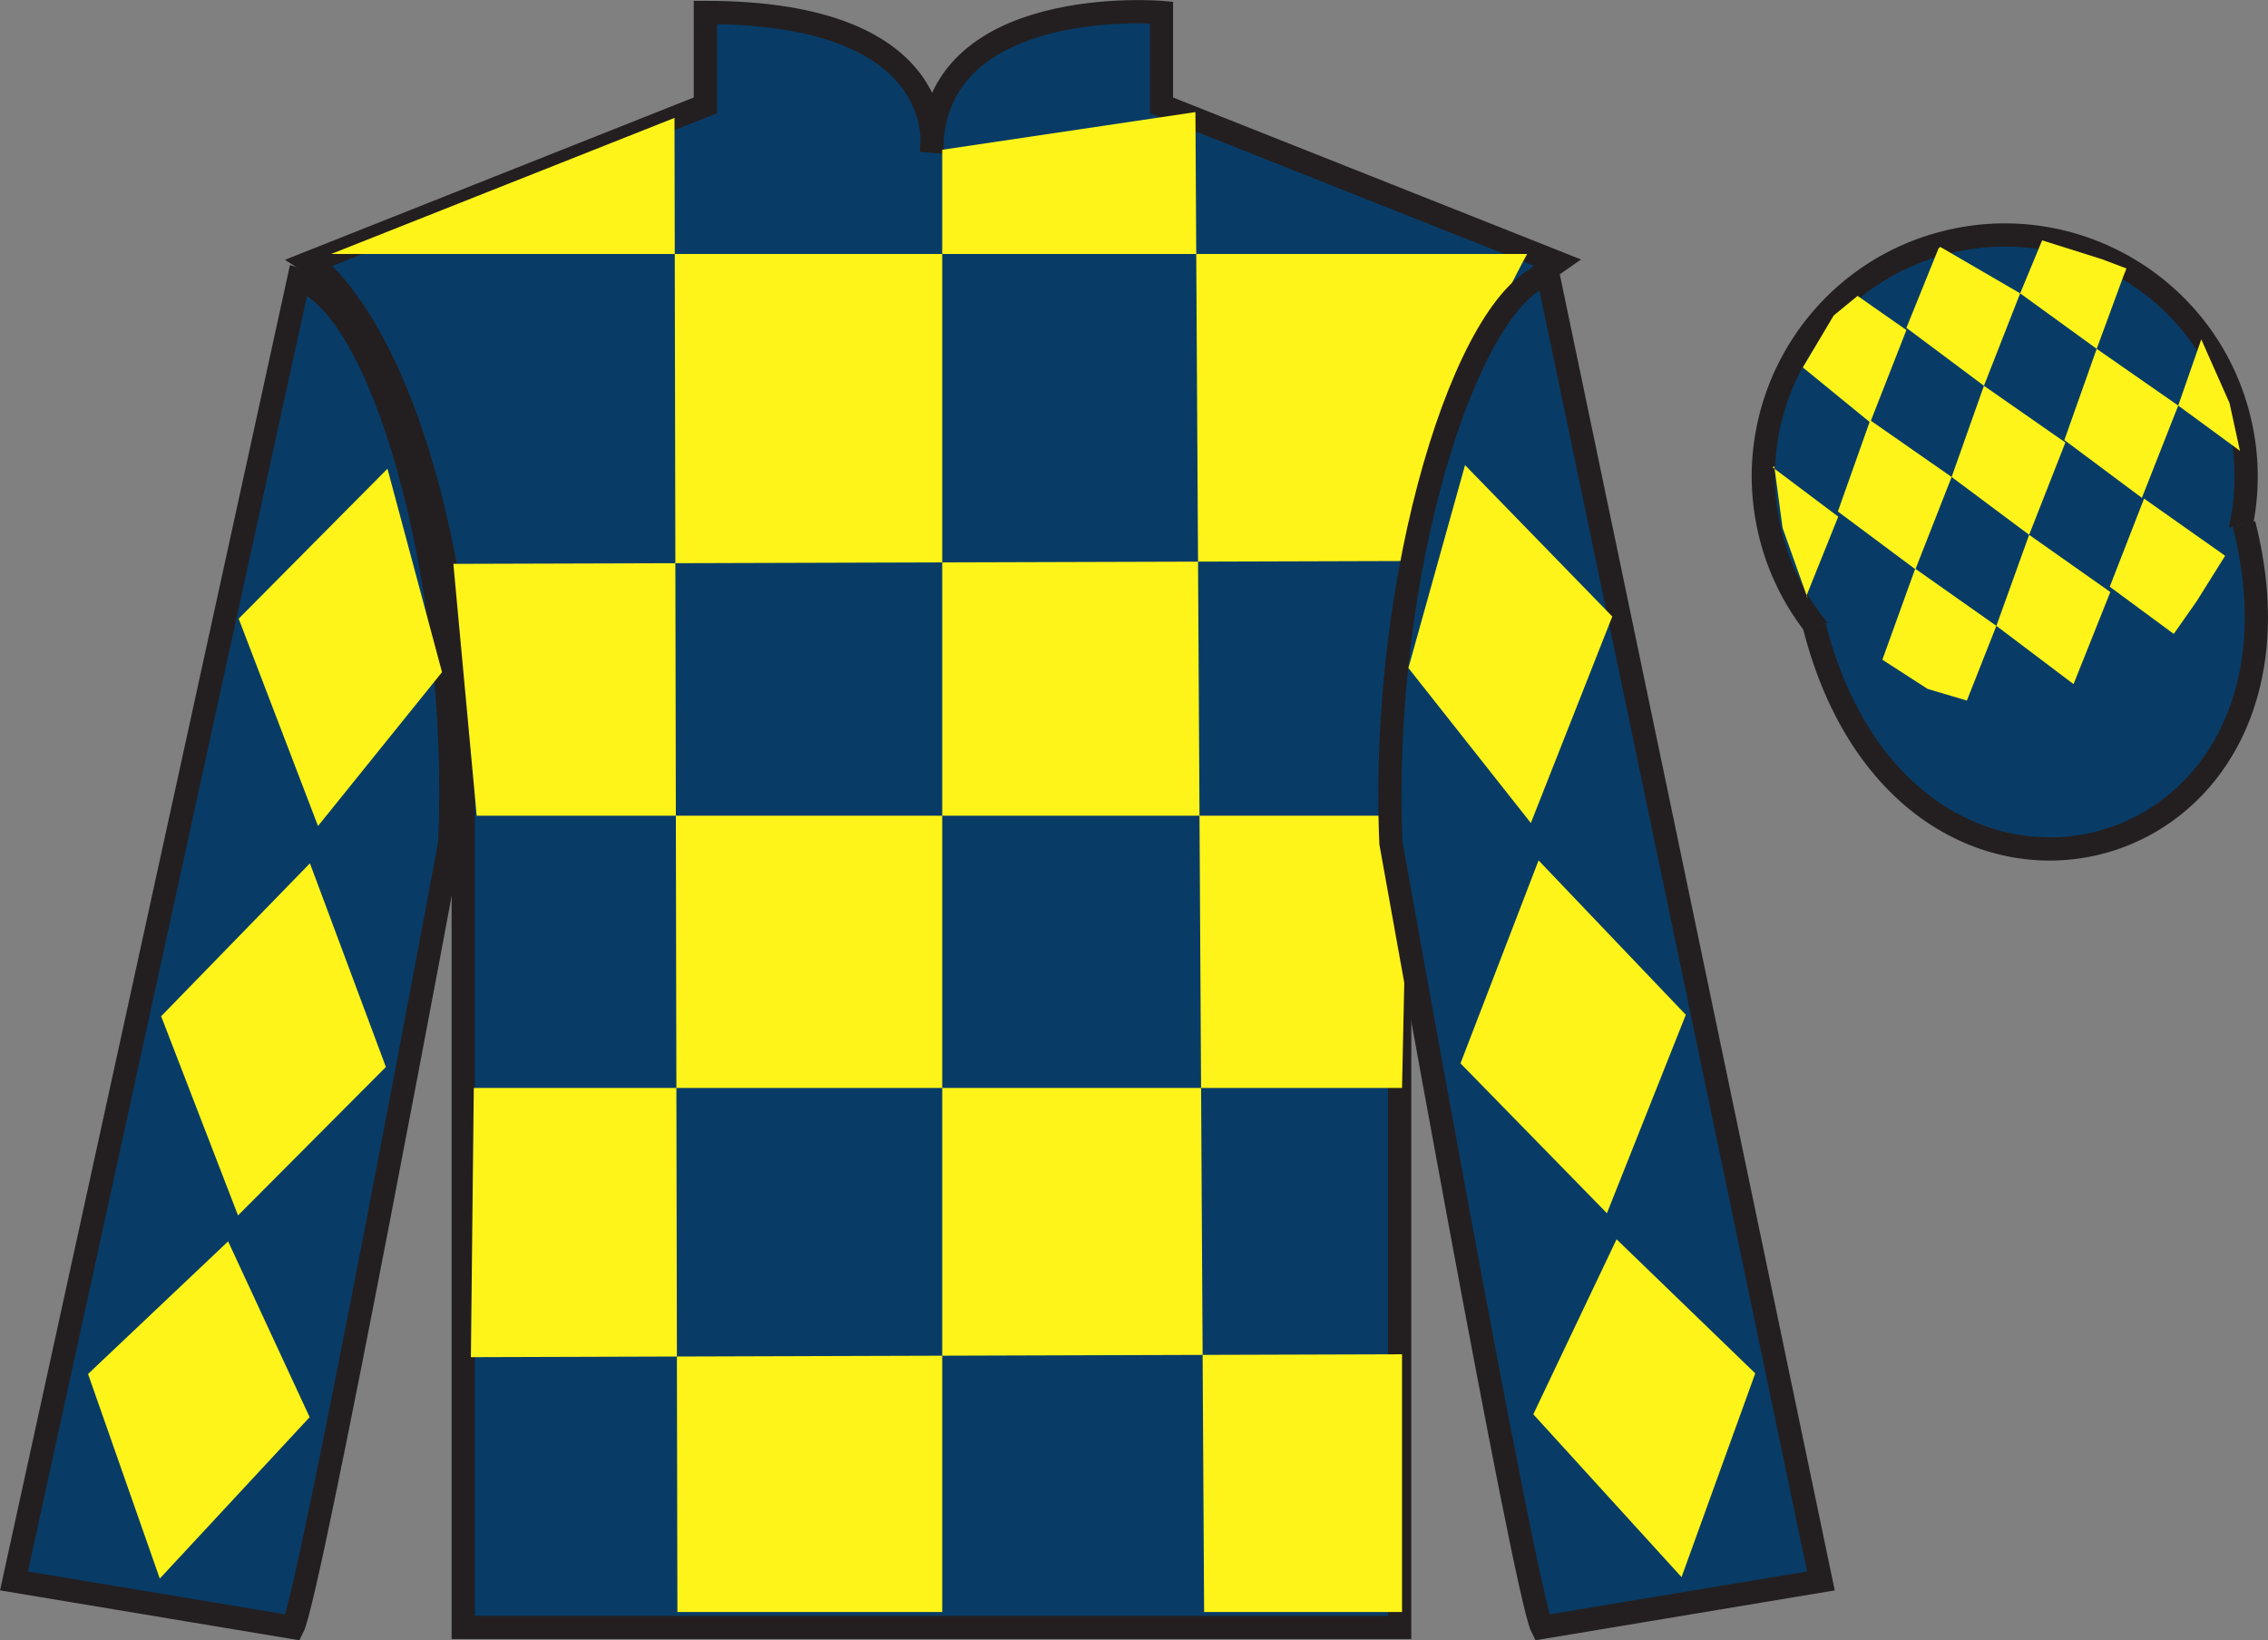 <?xml version="1.0" encoding="UTF-8"?>
<svg xmlns="http://www.w3.org/2000/svg" xmlns:xlink="http://www.w3.org/1999/xlink" width="97.59pt" height="70.59pt" viewBox="0 0 97.59 70.59" version="1.1">
<rect x="0" y="0" width="97.59" height="70.59" fill="#808080" stroke="none"/>
<defs>
<clipPath id="clip1">
  <path d="M 0 0.004 L 0 70.59 L 97.59 70.59 L 97.59 0.004 "/>
</clipPath>
</defs>
<g id="surface0">
<g clip-path="url(#clip1)" clip-rule="nonzero">
<path style=" stroke:none;fill-rule:nonzero;fill:rgb(3.247%,23.717%,40.444%);fill-opacity:1;" d="M 13.352 11.285 C 13.352 11.285 18.434 14.535 19.934 29.871 C 19.934 29.871 19.934 44.871 19.934 70.035 L 60.227 70.035 L 60.227 29.703 C 60.227 29.703 62.02 14.703 66.977 11.285 L 49.977 4.535 L 49.977 0.535 C 49.977 0.535 40.086 -0.297 40.086 6.535 C 40.086 6.535 41.102 0.535 30.352 0.535 L 30.352 4.535 L 13.352 11.285 "/>
<path style="fill:none;stroke-width:10;stroke-linecap:butt;stroke-linejoin:miter;stroke:rgb(13.73%,12.16%,12.549%);stroke-opacity:1;stroke-miterlimit:4;" d="M 133.516 593.048 C 133.516 593.048 184.336 560.548 199.336 407.189 C 199.336 407.189 199.336 257.189 199.336 5.548 L 602.266 5.548 L 602.266 408.869 C 602.266 408.869 620.195 558.869 669.766 593.048 L 499.766 660.548 L 499.766 700.548 C 499.766 700.548 400.859 708.869 400.859 640.548 C 400.859 640.548 411.016 700.548 303.516 700.548 L 303.516 660.548 L 133.516 593.048 Z M 133.516 593.048 " transform="matrix(0.1,0,0,-0.1,0,70.59)"/>
<path style=" stroke:none;fill-rule:nonzero;fill:rgb(100%,95.41%,10.001%);fill-opacity:1;" d="M 29.023 5.074 L 29.148 69.371 L 40.543 69.371 L 40.543 6.445 L 51.438 4.824 L 51.812 69.371 L 60.328 69.371 L 60.328 58.281 L 20.262 58.406 L 20.387 46.82 L 60.328 46.82 L 60.578 35.105 L 20.512 35.105 L 19.508 24.266 L 61.078 24.141 C 61.328 18.844 65.711 10.93 65.711 10.93 L 14.25 10.93 L 29.023 5.074 "/>
<path style=" stroke:none;fill-rule:nonzero;fill:rgb(3.247%,23.717%,40.444%);fill-opacity:1;" d="M 12.602 70.035 C 13.352 68.535 19.352 36.285 19.352 36.285 C 19.852 24.785 16.352 13.035 12.852 12.035 L 0.602 68.035 L 12.602 70.035 "/>
<path style="fill:none;stroke-width:10;stroke-linecap:butt;stroke-linejoin:miter;stroke:rgb(13.73%,12.16%,12.549%);stroke-opacity:1;stroke-miterlimit:4;" d="M 126.016 5.548 C 133.516 20.548 193.516 343.048 193.516 343.048 C 198.516 458.048 163.516 575.548 128.516 585.548 L 6.016 25.548 L 126.016 5.548 Z M 126.016 5.548 " transform="matrix(0.1,0,0,-0.1,0,70.59)"/>
<path style=" stroke:none;fill-rule:nonzero;fill:rgb(3.247%,23.717%,40.444%);fill-opacity:1;" d="M 78.352 68.035 L 66.602 11.785 C 63.102 12.785 59.352 24.785 59.852 36.285 C 59.852 36.285 65.602 68.535 66.352 70.035 L 78.352 68.035 "/>
<path style="fill:none;stroke-width:10;stroke-linecap:butt;stroke-linejoin:miter;stroke:rgb(13.73%,12.16%,12.549%);stroke-opacity:1;stroke-miterlimit:4;" d="M 783.516 25.548 L 666.016 588.048 C 631.016 578.048 593.516 458.048 598.516 343.048 C 598.516 343.048 656.016 20.548 663.516 5.548 L 783.516 25.548 Z M 783.516 25.548 " transform="matrix(0.1,0,0,-0.1,0,70.59)"/>
<path style=" stroke:none;fill-rule:nonzero;fill:rgb(3.247%,23.717%,40.444%);fill-opacity:1;" d="M 88.828 30.562 C 94.387 29.145 97.742 23.492 96.324 17.934 C 94.906 12.375 89.25 9.02 83.691 10.438 C 78.137 11.855 74.781 17.512 76.199 23.07 C 77.617 28.625 83.27 31.98 88.828 30.562 "/>
<path style="fill:none;stroke-width:10;stroke-linecap:butt;stroke-linejoin:miter;stroke:rgb(13.73%,12.16%,12.549%);stroke-opacity:1;stroke-miterlimit:4;" d="M 888.281 400.275 C 943.867 414.455 977.422 470.978 963.242 526.564 C 949.062 582.15 892.5 615.705 836.914 601.525 C 781.367 587.345 747.812 530.783 761.992 475.197 C 776.172 419.65 832.695 386.095 888.281 400.275 Z M 888.281 400.275 " transform="matrix(0.1,0,0,-0.1,0,70.59)"/>
<path style="fill-rule:nonzero;fill:rgb(3.247%,23.717%,40.444%);fill-opacity:1;stroke-width:10;stroke-linecap:butt;stroke-linejoin:miter;stroke:rgb(13.73%,12.16%,12.549%);stroke-opacity:1;stroke-miterlimit:4;" d="M 780.703 436.447 C 820.391 280.822 1004.336 328.4 965.547 480.392 " transform="matrix(0.1,0,0,-0.1,0,70.59)"/>
<path style=" stroke:none;fill-rule:nonzero;fill:rgb(100%,95.41%,10.001%);fill-opacity:1;" d="M 10.27 26.625 L 16.672 20.172 L 19.02 28.926 L 13.684 35.547 L 10.27 26.625 "/>
<path style=" stroke:none;fill-rule:nonzero;fill:rgb(100%,95.41%,10.001%);fill-opacity:1;" d="M 13.336 37.152 L 6.934 43.734 L 10.242 52.305 L 16.605 45.918 L 13.336 37.152 "/>
<path style=" stroke:none;fill-rule:nonzero;fill:rgb(100%,95.41%,10.001%);fill-opacity:1;" d="M 9.816 53.422 L 3.789 59.129 L 6.875 67.934 L 13.324 60.988 L 9.816 53.422 "/>
<path style=" stroke:none;fill-rule:nonzero;fill:rgb(100%,95.41%,10.001%);fill-opacity:1;" d="M 69.375 26.531 L 63.039 20.016 L 60.602 28.746 L 65.871 35.418 L 69.375 26.531 "/>
<path style=" stroke:none;fill-rule:nonzero;fill:rgb(100%,95.41%,10.001%);fill-opacity:1;" d="M 66.203 37.027 L 72.539 43.672 L 69.145 52.211 L 62.844 45.762 L 66.203 37.027 "/>
<path style=" stroke:none;fill-rule:nonzero;fill:rgb(100%,95.41%,10.001%);fill-opacity:1;" d="M 69.559 53.332 L 75.527 59.102 L 72.355 67.871 L 65.977 60.863 L 69.559 53.332 "/>
<path style=" stroke:none;fill-rule:nonzero;fill:rgb(100%,95.41%,10.001%);fill-opacity:1;" d="M 79.93 12.734 L 78.902 13.578 L 77.574 15.812 L 80.473 18.18 L 82.031 14.203 L 79.93 12.734 "/>
<path style=" stroke:none;fill-rule:nonzero;fill:rgb(100%,95.41%,10.001%);fill-opacity:1;" d="M 83.621 10.703 L 83.484 10.625 L 83.414 10.691 L 82.031 14.109 L 85.367 16.602 L 86.926 12.625 L 83.621 10.703 "/>
<path style=" stroke:none;fill-rule:nonzero;fill:rgb(100%,95.41%,10.001%);fill-opacity:1;" d="M 90.461 11.16 L 87.871 10.344 L 86.926 12.625 L 90.219 15.012 L 91.375 11.867 L 91.5 11.555 L 90.461 11.16 "/>
<path style=" stroke:none;fill-rule:nonzero;fill:rgb(100%,95.41%,10.001%);fill-opacity:1;" d="M 80.473 18.086 L 79.082 22.012 L 82.418 24.5 L 83.977 20.527 L 80.473 18.086 "/>
<path style=" stroke:none;fill-rule:nonzero;fill:rgb(100%,95.41%,10.001%);fill-opacity:1;" d="M 85.367 16.602 L 83.977 20.527 L 87.312 23.016 L 88.871 19.043 L 85.367 16.602 "/>
<path style=" stroke:none;fill-rule:nonzero;fill:rgb(100%,95.41%,10.001%);fill-opacity:1;" d="M 90.219 15.012 L 88.828 18.938 L 92.164 21.426 L 93.727 17.453 L 90.219 15.012 "/>
<path style=" stroke:none;fill-rule:nonzero;fill:rgb(100%,95.41%,10.001%);fill-opacity:1;" d="M 82.41 24.473 L 80.996 28.391 L 82.945 29.648 L 84.633 30.148 L 85.902 26.934 L 82.41 24.473 "/>
<path style=" stroke:none;fill-rule:nonzero;fill:rgb(100%,95.41%,10.001%);fill-opacity:1;" d="M 87.312 23.016 L 85.902 26.934 L 89.223 29.441 L 90.805 25.477 L 87.312 23.016 "/>
<path style=" stroke:none;fill-rule:nonzero;fill:rgb(100%,95.41%,10.001%);fill-opacity:1;" d="M 92.258 21.457 L 90.781 25.25 L 93.535 27.281 L 94.52 25.875 L 95.746 23.918 L 92.258 21.457 "/>
<path style=" stroke:none;fill-rule:nonzero;fill:rgb(100%,95.41%,10.001%);fill-opacity:1;" d="M 76.281 20.117 L 76.344 20.055 L 76.703 22.719 L 77.789 25.77 L 77.727 25.645 L 79.098 22.234 L 76.281 20.117 "/>
<path style=" stroke:none;fill-rule:nonzero;fill:rgb(100%,95.41%,10.001%);fill-opacity:1;" d="M 94.719 14.605 L 94.719 14.605 L 93.727 17.453 L 96.383 19.402 L 95.934 17.344 L 94.719 14.605 "/>
</g>
</g>
</svg>
